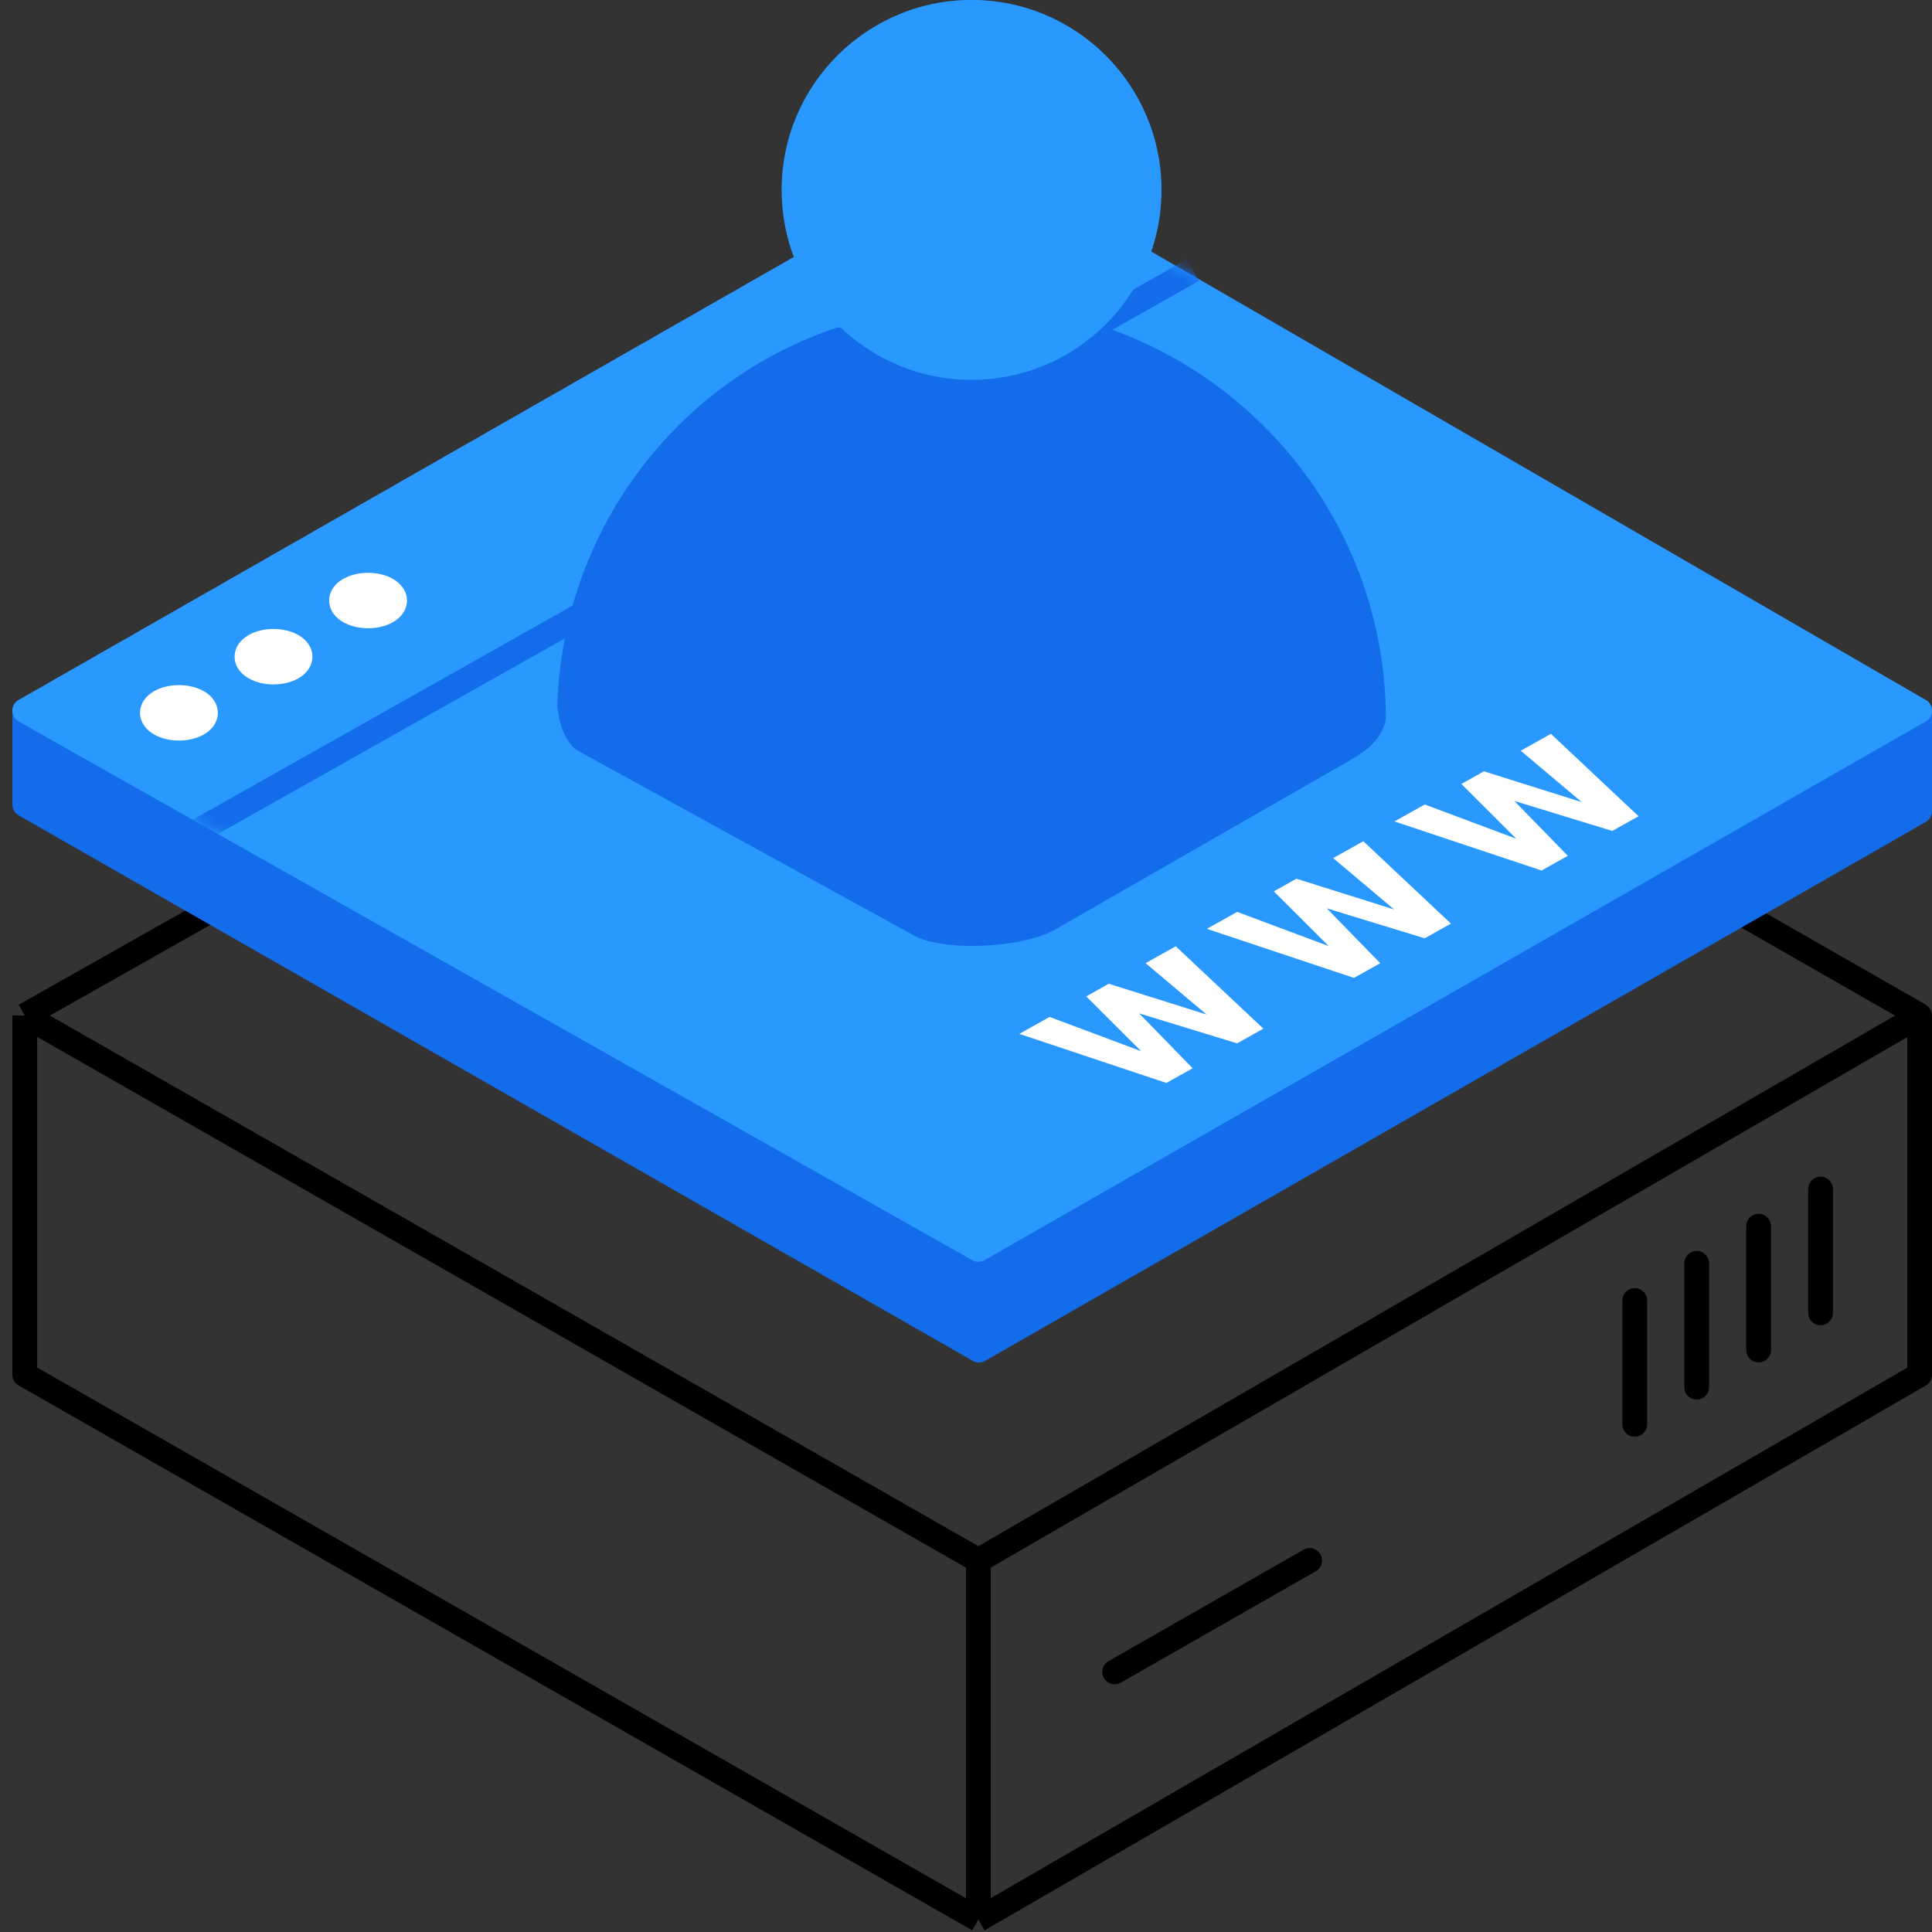 <svg width="156" height="156" viewBox="0 0 156 156" fill="none" xmlns="http://www.w3.org/2000/svg">
<rect x="0" y="0" width="156" height="156" fill="#333333" stroke="none"/>
<path d="M105.75 126L90 135M132 105.01V115.01M137 102.01V112.01M142 99.01V109.01M147 96.01V106.01" stroke="black" stroke-width="2" stroke-linecap="round" stroke-linejoin="round"/>
<path d="M2 82V111L79 155M2 82L79 126M2 82L79 38.49L155 81.99M79 155L155 111.01V82.01L79 126M79 155V126" stroke="black" stroke-width="2" stroke-linejoin="round"/>
<path d="M155 65.499L79.049 109.017L2 64.966V57.386L79 27.387L155 57.386V65.499Z" fill="#136CEA" stroke="#136CEA" stroke-width="2" stroke-linejoin="round"/>
<path d="M155 57.386L79 100.886L2 57.386L79 13.386L155 57.386Z" fill="#2999FF" stroke="#2999FF" stroke-width="2" stroke-linejoin="round"/>
<mask id="mask0_15_675" style="mask-type:alpha" maskUnits="userSpaceOnUse" x="1" y="12" width="155" height="90">
<path d="M155 57.386L79 100.886L2 57.386L79 13.386L155 57.386Z" fill="#2999FF" stroke="#136CEA" stroke-width="2" stroke-linejoin="round"/>
</mask>
<g mask="url(#mask0_15_675)">
<path d="M16.02 67.078L96.328 21.809" stroke="#136CEA" stroke-width="2" stroke-linejoin="round"/>
</g>
<path d="M15.965 58.434C16.803 57.95 16.803 57.166 15.965 56.682C15.128 56.199 13.77 56.199 12.932 56.682C12.094 57.166 12.094 57.95 12.932 58.434C13.77 58.917 15.128 58.917 15.965 58.434Z" fill="white" stroke="white" stroke-width="2" stroke-linejoin="round"/>
<path d="M23.601 53.9C24.438 53.416 24.438 52.632 23.601 52.149C22.763 51.665 21.405 51.665 20.567 52.149C19.73 52.632 19.73 53.416 20.567 53.9C21.405 54.383 22.763 54.383 23.601 53.9Z" fill="white" stroke="white" stroke-width="2" stroke-linejoin="round"/>
<path d="M31.237 49.366C32.075 48.882 32.075 48.098 31.237 47.615C30.4 47.131 29.042 47.131 28.204 47.615C27.366 48.098 27.366 48.882 28.204 49.366C29.042 49.849 30.4 49.849 31.237 49.366Z" fill="white" stroke="white" stroke-width="2" stroke-linejoin="round"/>
<path d="M88.53 26.444C91.637 23.67 93.593 19.635 93.593 15.143C93.593 6.78 86.813 0 78.45 0C70.087 0 63.307 6.78 63.307 15.143C63.307 19.635 65.263 23.67 68.37 26.444H67.601C54.719 30.738 45.452 42.717 45 56.955C45 57.181 45.226 59.667 46.582 60.572L73.704 75.488C75.964 76.844 82.518 76.618 85.23 75.036L109.64 61.023C110.996 60.12 111.674 59.215 111.9 58.085C111.9 43.395 102.407 30.964 89.299 26.444H88.53Z" fill="#136CEA"/>
<path d="M78.45 30.672C86.92 30.672 93.786 23.806 93.786 15.336C93.786 6.866 86.92 0 78.45 0C69.98 0 63.114 6.866 63.114 15.336C63.114 23.806 69.98 30.672 78.45 30.672Z" fill="#2999FF"/>
<path d="M128.819 65.111L119.823 62.281L118.221 63.178L121.496 64.434L130.185 67.093L131.525 66.342L128.819 65.111ZM122.793 60.618L128.398 65.337L130.728 66.788L132.305 65.906L125.228 59.254L122.793 60.618ZM123.318 68.054L115.041 64.959L112.597 66.327L124.474 70.29L126.042 69.412L123.318 68.054ZM118.002 63.301L123.012 68.304L125.245 69.859L126.594 69.103L121.855 64.243L119.587 62.413L118.002 63.301Z" fill="white"/>
<path d="M113.672 73.782L104.677 70.952L103.074 71.85L106.35 73.105L115.039 75.764L116.379 75.013L113.672 73.782ZM107.646 69.289L113.252 74.008L115.582 75.46L117.158 74.577L110.081 67.926L107.646 69.289ZM108.172 76.725L99.895 73.63L97.451 74.999L109.328 78.962L110.896 78.084L108.172 76.725ZM102.855 71.972L107.865 76.975L110.099 78.53L111.448 77.775L106.709 72.914L104.441 71.085L102.855 71.972Z" fill="white"/>
<path d="M98.526 82.264L89.531 79.434L87.928 80.332L91.204 81.587L99.892 84.246L101.232 83.495L98.526 82.264ZM92.5 77.771L98.106 82.49L100.435 83.942L102.012 83.059L94.935 76.408L92.5 77.771ZM93.025 85.207L84.748 82.112L82.305 83.481L94.182 87.444L95.749 86.566L93.025 85.207ZM87.709 80.454L92.719 85.457L94.952 87.012L96.301 86.257L91.563 81.396L89.294 79.567L87.709 80.454Z" fill="white"/>
</svg>

